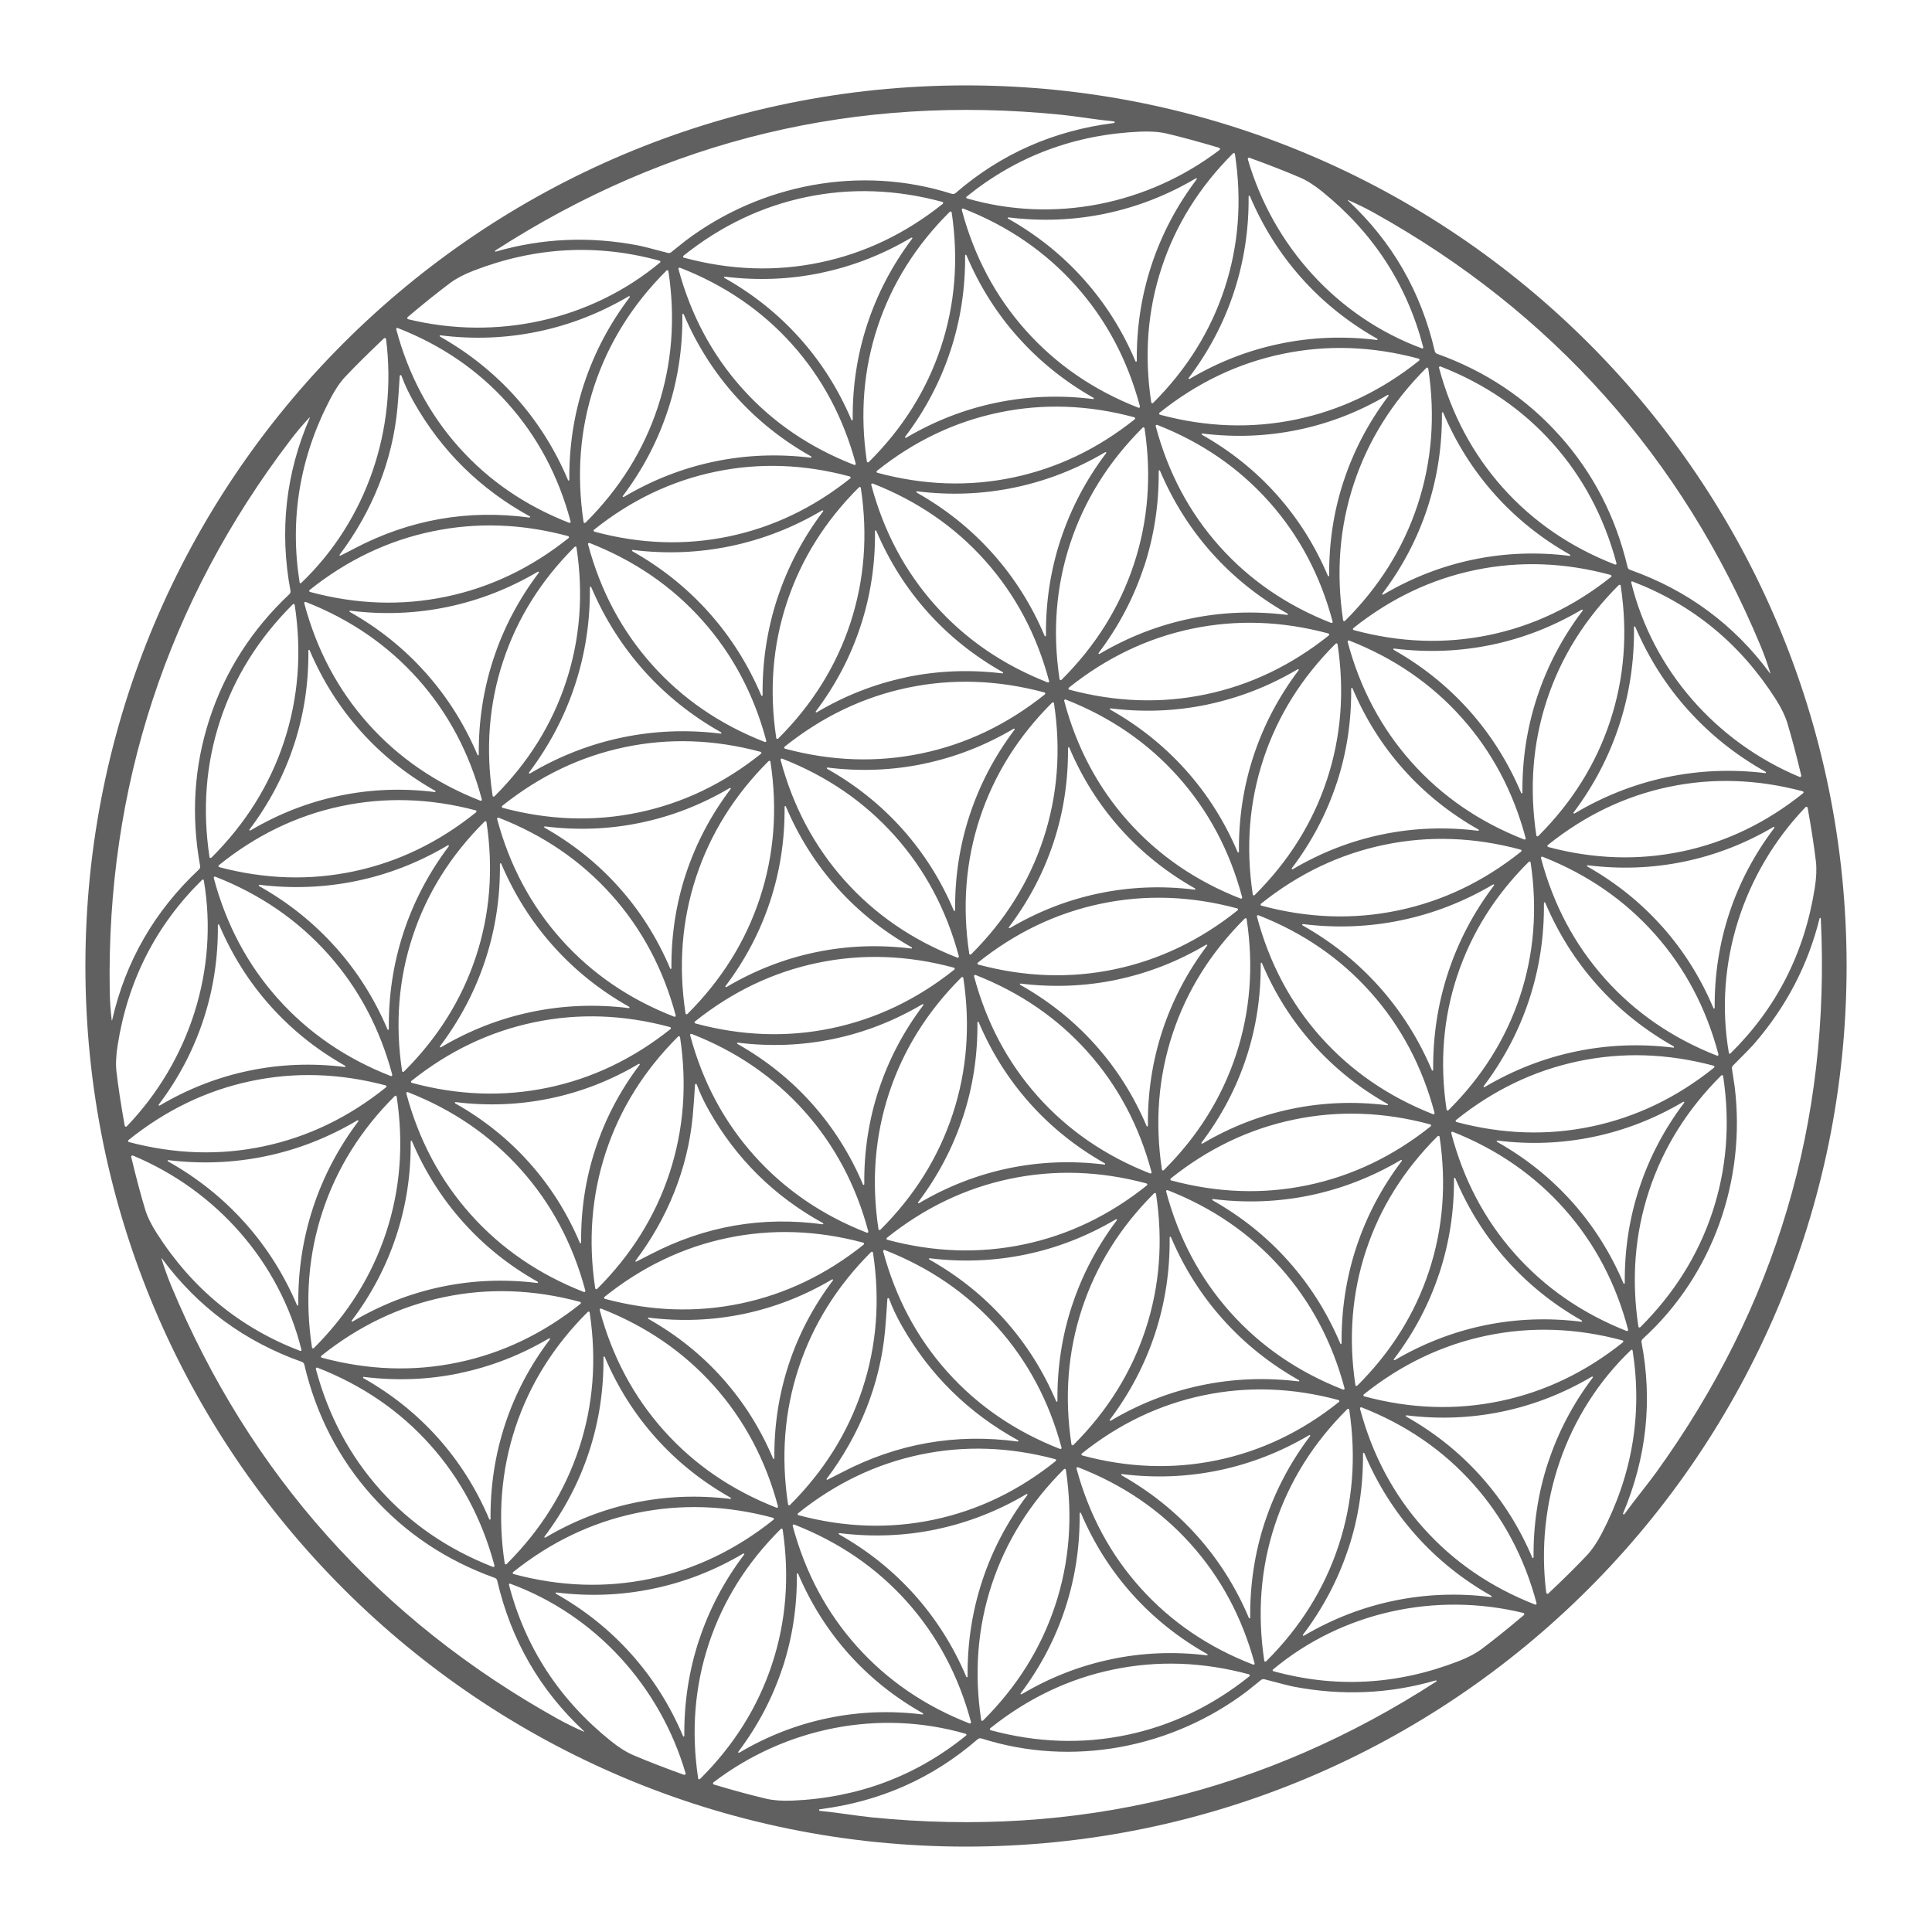 <svg xmlns="http://www.w3.org/2000/svg" id="Capa_1" data-name="Capa 1" viewBox="0 0 540 540"><defs><style>      .cls-1 {        fill: #606060;      }    </style></defs><path class="cls-1" d="M516.13,270c0,135.93-110.19,246.13-246.13,246.13h0c-135.93,0-246.13-110.19-246.13-246.13h0c0-135.93,110.19-246.13,246.13-246.13h0c135.93,0,246.13,110.19,246.13,246.13h0ZM138.59,70.32c12.94-3.74,26.18-4.32,39.73-1.73,1.16.22,3.93.92,8.31,2.1.34.09.7.02.97-.2,2.34-1.88,3.67-2.95,3.99-3.19,21.04-15.87,48.94-21.26,74.42-13.13.38.12.79.04,1.09-.22,12.64-10.93,27.4-17.46,44.28-19.57.12-.03.2-.15.17-.27-.02-.09-.09-.16-.18-.17-4.81-.47-10.62-1.45-14.66-1.86-57.34-5.79-110.1,6.86-158.28,37.95-.08.05-.1.16-.05.24.04.06.12.09.19.07ZM270.15,54.99c-.11.09-.13.26-.04.37.04.05.09.08.14.09,24.29,7.06,50.52,1.74,70.59-13.52.16-.12.19-.34.07-.5-.05-.06-.12-.11-.19-.13-5.52-1.65-10.39-2.97-14.62-3.97-2.03-.48-4.48-.66-7.35-.54-18.39.79-34.59,6.85-48.6,18.19ZM324.67,74.85c-3.93,11.95-4.89,24.47-2.9,37.57.02.15.08.24.18.27.15.05.27.02.37-.09,9.37-9.36,16.02-20.01,19.95-31.96,3.93-11.95,4.89-24.47,2.9-37.57-.02-.15-.08-.24-.18-.27-.15-.05-.27-.02-.38.09-9.37,9.36-16.02,20.01-19.94,31.96ZM397.8,97.06c-4.51-17.44-13.92-31.94-28.23-43.51-2.23-1.8-4.31-3.12-6.23-3.94-3.99-1.71-8.69-3.55-14.1-5.51-.18-.07-.39.02-.46.21-.03.07-.03.15,0,.23,7.05,24.19,24.96,44.07,48.67,52.84.13.06.29,0,.34-.14.02-.06.03-.12,0-.18ZM308.97,59.71c-8.84,1.84-17.85,2.19-27.04,1.06-.13-.02-.21,0-.23.06-.05.13-.02.23.1.3,8.07,4.56,15.11,10.2,21.12,16.93,6.01,6.73,10.83,14.36,14.44,22.89.05.12.11.18.17.16.14-.03.21-.11.21-.25-.09-9.26,1.28-18.18,4.1-26.75,2.83-8.57,7.03-16.55,12.61-23.95.08-.1.1-.18.06-.23-.1-.11-.2-.13-.32-.05-7.98,4.71-16.39,7.98-25.22,9.82ZM225.37,55.08c-12.42,2.58-23.86,8.04-34.31,16.37-.11.1-.16.22-.13.37.02.1.1.17.25.21,12.9,3.48,25.57,3.93,37.99,1.34,12.42-2.58,23.86-8.03,34.3-16.37.12-.1.17-.22.14-.37-.02-.1-.1-.17-.25-.21-12.9-3.48-25.57-3.93-37.99-1.34ZM363.79,77.73c-6-6.73-10.81-14.36-14.43-22.89-.05-.12-.1-.18-.16-.16-.15.03-.21.11-.21.25.08,9.26-1.29,18.17-4.11,26.74-2.82,8.57-7.02,16.54-12.6,23.93-.08.11-.11.19-.06.24.1.1.2.12.32.05,7.97-4.71,16.38-7.98,25.21-9.81,8.83-1.84,17.84-2.19,27.03-1.06.13.02.21,0,.23-.06.04-.13,0-.23-.11-.3-8.06-4.56-15.1-10.2-21.11-16.93ZM436,121.83c9.31,10.43,15.62,22.67,18.92,36.71.08.33.32.6.64.71,16.08,5.7,29.13,15.34,39.14,28.92.01.03.05.04.07.03.03-.01.04-.05.03-.07-.76-2.54-1.67-5.09-2.73-7.65-10.95-26.28-25.47-49.55-43.55-69.81-18.08-20.26-39.56-37.32-64.44-51.17-2.42-1.35-4.85-2.54-7.29-3.58-.03,0-.06,0-.07.04,0,.02,0,.04.01.06,12.36,11.48,20.46,25.54,24.3,42.16.08.33.32.6.64.71,13.58,4.87,25.02,12.52,34.33,22.95ZM286.73,92.37c8.47,9.49,18.95,16.69,31.43,21.58.15.05.25.05.33-.02.11-.1.15-.23.12-.38-3.45-12.95-9.42-24.18-17.9-33.67-8.47-9.49-18.95-16.68-31.43-21.57-.15-.05-.25-.05-.33.02-.11.1-.15.23-.12.37,3.45,12.95,9.42,24.18,17.9,33.67ZM245.32,91.25c-3.97,11.97-4.99,24.54-3.03,37.69.02.15.08.25.18.28.14.05.26.02.37-.09,9.44-9.37,16.15-20.05,20.13-32.03,3.97-11.98,4.99-24.54,3.03-37.69-.02-.15-.08-.25-.18-.28-.15-.05-.27-.02-.38.09-9.43,9.37-16.14,20.05-20.12,32.03ZM229.57,76.26c-8.8,1.84-17.78,2.2-26.94,1.08-.13-.02-.21,0-.23.06-.05.13-.01.23.11.3,8.04,4.53,15.06,10.15,21.05,16.85,6,6.7,10.8,14.3,14.41,22.8.05.12.11.18.16.16.15-.02.21-.11.21-.25-.1-9.23,1.26-18.11,4.07-26.65,2.81-8.55,6.99-16.51,12.54-23.89.08-.1.1-.18.05-.23-.1-.1-.2-.12-.32-.05-7.94,4.7-16.32,7.97-25.12,9.81ZM184.42,72.89c-17.45-4.82-34.79-3.9-52.04,2.76-2.69,1.04-4.88,2.19-6.55,3.44-3.49,2.61-7.45,5.79-11.87,9.52-.15.12-.17.35-.05.5.05.06.12.1.19.12,24.6,6.01,50.88.38,70.4-15.87.11-.1.13-.27.03-.38-.03-.04-.07-.06-.12-.08ZM284.52,94.23c-6-6.73-10.79-14.35-14.39-22.87-.05-.13-.11-.18-.16-.17-.15.03-.22.11-.22.25.08,9.25-1.3,18.15-4.13,26.71-2.83,8.55-7.03,16.52-12.61,23.9-.08.11-.1.18-.05.23.1.11.2.13.32.06,7.97-4.69,16.37-7.96,25.19-9.78,8.82-1.83,17.82-2.17,27.01-1.03.13.02.21,0,.23-.06.04-.13,0-.23-.11-.3-8.05-4.56-15.07-10.21-21.06-16.93ZM207.48,108.6c8.43,9.4,18.85,16.5,31.25,21.33.14.06.25.05.33-.02.11-.1.15-.22.11-.37-3.46-12.84-9.41-23.97-17.84-33.37-8.44-9.4-18.86-16.5-31.25-21.33-.14-.05-.25-.05-.33.02-.11.1-.15.23-.11.37,3.46,12.84,9.41,23.97,17.84,33.37ZM166.08,107.93c-3.98,12.07-4.97,24.72-2.97,37.96.02.15.08.24.17.27.15.05.28.02.39-.09,9.48-9.45,16.21-20.21,20.19-32.28,3.97-12.07,4.96-24.72,2.97-37.96-.02-.16-.08-.25-.18-.28-.15-.05-.27-.02-.38.09-9.48,9.46-16.21,20.22-20.19,32.29ZM163.28,107.2c2.84-8.62,7.08-16.65,12.7-24.09.08-.11.1-.18.05-.23-.1-.11-.2-.13-.32-.06-8.03,4.73-16.49,8.02-25.37,9.86-8.89,1.85-17.95,2.2-27.2,1.05-.14-.02-.22,0-.24.06-.04.13,0,.23.11.3,8.11,4.59,15.19,10.27,21.24,17.04,6.04,6.78,10.87,14.45,14.5,23.03.05.13.11.18.17.17.15-.03.21-.11.21-.25-.08-9.32,1.3-18.29,4.15-26.91ZM186.66,114.66c-2.81,8.57-6.99,16.55-12.55,23.94-.08.11-.1.19-.05.24.1.1.2.12.32.05,7.96-4.72,16.34-8,25.17-9.86,8.82-1.85,17.82-2.22,27.01-1.11.13.02.21,0,.24-.05.04-.14,0-.24-.11-.31-8.06-4.54-15.1-10.16-21.12-16.87-6.02-6.72-10.84-14.33-14.47-22.84-.05-.12-.11-.18-.16-.16-.15.03-.22.11-.22.25.11,9.25-1.24,18.16-4.05,26.73ZM141.97,112.79c-8.3-9.29-18.56-16.32-30.78-21.1-.14-.05-.27-.03-.38.06-.07.07-.09.17-.05.32,3.38,12.68,9.22,23.66,17.52,32.95,8.3,9.29,18.56,16.32,30.78,21.1.14.05.26.03.37-.06.08-.07.1-.17.05-.32-3.38-12.68-9.22-23.66-17.52-32.95ZM83.75,162.79c.03.15.17.25.31.22.05,0,.1-.04.14-.08,18.34-17.56,26.89-43.03,23.71-68.13-.02-.19-.19-.34-.39-.32-.08,0-.15.04-.21.1-4.2,3.97-7.8,7.54-10.8,10.71-1.43,1.52-2.82,3.57-4.16,6.13-8.55,16.37-11.43,33.49-8.61,51.37ZM362.28,117.24c12.44-2.6,23.89-8.07,34.34-16.42.12-.1.17-.19.15-.29-.03-.15-.12-.25-.27-.29-12.92-3.48-25.6-3.92-38.04-1.32-12.43,2.59-23.88,8.06-34.34,16.42-.12.1-.17.19-.15.29.03.15.12.25.26.29,12.92,3.47,25.6,3.91,38.04,1.32ZM433.96,123.89c-8.44-9.44-18.87-16.6-31.3-21.45-.15-.05-.28-.03-.39.07-.07.07-.09.17-.05.32,3.45,12.89,9.4,24.06,17.84,33.51,8.45,9.44,18.88,16.59,31.31,21.44.14.05.27.03.38-.06.08-.07.1-.18.05-.33-3.45-12.89-9.4-24.06-17.84-33.5ZM396.22,141.12c3.99-12.11,4.99-24.8,2.99-38.08-.02-.16-.08-.25-.18-.28-.15-.05-.27-.02-.38.09-9.51,9.48-16.27,20.28-20.26,32.39-3.99,12.11-4.99,24.8-2.99,38.08.02.15.08.25.18.28.15.05.27.02.38-.09,9.51-9.49,16.27-20.28,20.26-32.39ZM95.11,155.33c1.41-.7,2.78-1.4,4.11-2.11,15.37-8.02,31.62-10.87,48.75-8.56.1,0,.19-.07.2-.17,0-.07-.03-.13-.09-.17-13.85-7.59-24.66-18.24-32.43-31.96-1.43-2.53-2.58-4.98-3.44-7.34-.04-.13-.17-.21-.3-.17-.1.03-.18.12-.18.23-.22,3.62-.43,6.59-.64,8.88-1.36,14.9-7.1,29.04-16.18,41.11-.05.08-.01.19.07.23.04.02.09.03.14.01ZM375.58,134.4c2.8-8.48,6.95-16.37,12.47-23.69.08-.11.1-.18.06-.23-.1-.11-.2-.13-.32-.06-7.89,4.66-16.21,7.9-24.95,9.71-8.74,1.82-17.65,2.17-26.74,1.04-.13-.01-.2,0-.23.06-.04.14,0,.24.11.3,7.98,4.51,14.94,10.09,20.88,16.75,5.94,6.66,10.7,14.2,14.28,22.63.05.13.11.18.16.17.15-.03.21-.11.21-.25-.08-9.16,1.27-17.98,4.07-26.45ZM283.03,133.49c12.35-2.57,23.73-8,34.11-16.28.12-.1.17-.19.15-.29-.03-.15-.12-.25-.26-.29-12.83-3.46-25.43-3.91-37.78-1.33-12.35,2.57-23.72,7.99-34.11,16.28-.11.09-.16.19-.15.29.03.15.12.25.27.28,12.83,3.46,25.42,3.91,37.77,1.34ZM417.76,138.14c-5.98-6.69-10.77-14.28-14.37-22.77-.05-.12-.1-.18-.16-.16-.14.03-.21.11-.21.25.08,9.21-1.28,18.08-4.08,26.61-2.81,8.52-6.99,16.47-12.54,23.82-.08.11-.1.18-.06.23.1.11.2.13.32.06,7.94-4.68,16.3-7.94,25.09-9.77,8.78-1.83,17.75-2.18,26.9-1.05.13.02.21,0,.23-.05.04-.14,0-.24-.11-.31-8.02-4.53-15.02-10.15-21-16.84ZM58.6,200.84c4.36-13.29,11.79-24.89,22.3-34.79.24-.23.35-.57.29-.91-3.13-16.78-1.32-32.92,5.41-48.4.01-.03,0-.06-.03-.07-.02,0-.03,0-.05,0-1.82,1.93-3.57,4-5.25,6.2-17.27,22.66-30.14,46.91-38.61,72.74-8.47,25.82-12.47,52.98-11.99,81.47.05,2.77.24,5.47.56,8.1,0,.03.02.05.05.05s.05-.02.05-.05c3.74-16.46,11.85-30.53,24.31-42.2.25-.23.36-.57.3-.9-2.59-14.21-1.7-27.95,2.66-41.25ZM354.7,140.23c-8.42-9.44-18.82-16.59-31.22-21.46-.15-.06-.28-.04-.39.06-.07.07-.09.18-.05.33,3.42,12.87,9.34,24.03,17.76,33.47,8.42,9.44,18.82,16.59,31.22,21.46.15.05.28.03.39-.07.07-.07.09-.17.05-.32-3.42-12.87-9.34-24.03-17.76-33.47ZM299.14,151.84c-3.99,12.07-4.99,24.73-2.99,37.97.02.15.11.25.25.3.1.04.2,0,.31-.11,9.49-9.45,16.22-20.21,20.21-32.28,3.99-12.08,4.99-24.74,2.99-37.98-.02-.15-.1-.25-.25-.3-.1-.03-.2,0-.31.12-9.49,9.45-16.22,20.21-20.21,32.28ZM296.48,150.75c2.84-8.61,7.06-16.63,12.66-24.06.08-.1.11-.18.06-.23-.1-.11-.2-.13-.32-.05-8.02,4.73-16.46,8.01-25.33,9.86-8.88,1.85-17.93,2.2-27.17,1.06-.13-.02-.21,0-.23.06-.05.14-.01.24.11.31,8.1,4.57,15.17,10.24,21.21,17.01,6.04,6.76,10.87,14.42,14.5,22.99.05.13.11.18.17.17.14-.03.21-.11.21-.25-.09-9.31,1.28-18.26,4.12-26.87ZM203.72,149.93c12.28-2.56,23.58-7.96,33.9-16.19.12-.1.17-.19.15-.29-.03-.15-.12-.25-.27-.28-12.75-3.44-25.27-3.88-37.54-1.32-12.28,2.55-23.58,7.95-33.9,16.19-.12.09-.17.19-.15.29.03.15.12.24.26.28,12.75,3.44,25.27,3.88,37.54,1.32ZM319.72,158.47c-2.83,8.59-7.03,16.58-12.62,23.99-.08.11-.11.19-.06.24.1.1.2.12.32.05,7.99-4.71,16.41-7.99,25.27-9.83,8.85-1.85,17.88-2.2,27.09-1.06.13.02.21,0,.23-.06.05-.13.01-.23-.11-.3-8.08-4.57-15.13-10.22-21.14-16.96-6.02-6.75-10.84-14.39-14.46-22.93-.05-.13-.11-.18-.17-.17-.14.03-.21.11-.21.25.08,9.28-1.29,18.21-4.12,26.8ZM275.35,156.71c-8.46-9.48-18.92-16.66-31.38-21.55-.15-.05-.28-.03-.39.07-.08.07-.1.17-.05.32,3.45,12.94,9.4,24.14,17.86,33.62,8.46,9.48,18.93,16.66,31.39,21.55.14.05.27.03.38-.06.08-.07.1-.18.05-.33-3.44-12.94-9.4-24.14-17.86-33.62ZM219.93,168.4c-3.97,12.03-4.96,24.64-2.97,37.83.02.15.08.25.18.28.15.05.27.02.38-.09,9.45-9.42,16.16-20.15,20.13-32.18,3.96-12.03,4.95-24.64,2.96-37.83-.02-.15-.08-.24-.17-.27-.15-.05-.27-.02-.38.09-9.45,9.42-16.16,20.14-20.13,32.17ZM217.29,167.21c2.86-8.68,7.1-16.76,12.74-24.24.08-.11.1-.18.06-.23-.1-.11-.21-.13-.33-.06-8.06,4.77-16.57,8.08-25.5,9.95-8.94,1.87-18.05,2.23-27.35,1.09-.14-.01-.22,0-.24.06-.04.14,0,.24.11.31,8.16,4.6,15.29,10.31,21.37,17.12,6.08,6.81,10.95,14.52,14.62,23.14.05.13.1.18.16.17.15-.03.22-.11.22-.25-.1-9.37,1.28-18.38,4.13-27.05ZM124.64,166.78c12.4-2.58,23.82-8.04,34.25-16.36.12-.1.17-.2.15-.3-.03-.15-.12-.24-.27-.28-12.89-3.47-25.53-3.91-37.94-1.32-12.4,2.58-23.82,8.04-34.26,16.36-.11.1-.16.2-.15.3.03.15.12.25.27.28,12.89,3.47,25.53,3.91,37.94,1.32ZM253.3,189.29c8.76-1.83,17.7-2.19,26.82-1.08.13.01.21,0,.23-.06.04-.13,0-.23-.11-.3-8-4.51-14.99-10.1-20.96-16.77-5.97-6.67-10.74-14.23-14.34-22.68-.05-.12-.11-.18-.17-.16-.14.02-.21.11-.21.25.1,9.18-1.24,18.03-4.04,26.53-2.79,8.51-6.95,16.43-12.47,23.77-.08.11-.1.18-.06.23.1.11.2.13.32.06,7.91-4.68,16.24-7.94,25-9.77ZM196.25,173.33c-8.48-9.48-18.96-16.66-31.44-21.55-.15-.05-.28-.03-.39.07-.08.07-.1.18-.05.33,3.46,12.95,9.43,24.16,17.91,33.64,8.48,9.49,18.95,16.67,31.44,21.55.15.05.28.03.39-.06.07-.07.09-.18.05-.33-3.46-12.95-9.43-24.16-17.91-33.65ZM140.61,184.82c-3.93,11.94-4.91,24.46-2.93,37.55.02.15.08.24.17.27.15.05.27.02.38-.09,9.38-9.35,16.03-19.99,19.97-31.94,3.94-11.94,4.92-24.46,2.94-37.55-.02-.15-.08-.24-.17-.27-.15-.05-.27-.02-.38.09-9.38,9.35-16.04,19.99-19.97,31.94ZM416.17,177.5c12.35-2.55,23.72-7.96,34.11-16.23.12-.1.17-.19.15-.29-.03-.15-.12-.25-.27-.29-12.82-3.47-25.4-3.93-37.75-1.38-12.35,2.55-23.72,7.96-34.12,16.23-.12.1-.17.19-.15.29.03.15.12.25.26.29,12.83,3.47,25.41,3.93,37.76,1.38ZM118.98,188.04c6.02,6.75,10.84,14.39,14.47,22.93.05.13.1.18.16.17.14-.03.21-.11.21-.25-.08-9.28,1.29-18.21,4.12-26.8,2.83-8.59,7.05-16.59,12.64-23.99.08-.11.1-.18.05-.23-.1-.11-.2-.13-.32-.06-7.99,4.71-16.41,7.99-25.27,9.84-8.85,1.84-17.88,2.19-27.1,1.05-.13-.02-.21,0-.23.05-.05.14-.01.24.11.31,8.08,4.57,15.13,10.22,21.14,16.97ZM456.28,162.52c-.13-.06-.29,0-.34.14-.02.06-.03.12,0,.18,6.04,24.56,23.78,44.59,47.03,54.31.18.08.39,0,.46-.19.03-.07.04-.15.02-.22-1.33-5.6-2.63-10.48-3.88-14.64-.6-1.99-1.67-4.2-3.21-6.62-9.89-15.52-23.24-26.5-40.06-32.95ZM432.35,195.69c-3.95,12.02-4.93,24.61-2.94,37.79.02.15.08.24.18.27.15.05.27.02.38-.09,9.43-9.41,16.13-20.13,20.08-32.14,3.96-12.02,4.94-24.61,2.94-37.78-.02-.15-.08-.25-.18-.28-.15-.05-.27-.02-.38.09-9.43,9.41-16.13,20.13-20.08,32.14ZM179.98,187.43c-6.12-6.85-11.03-14.62-14.72-23.3-.05-.12-.11-.18-.17-.16-.15.03-.22.11-.22.25.1,9.44-1.29,18.52-4.16,27.25-2.87,8.73-7.14,16.86-12.81,24.4-.08.11-.11.19-.06.24.1.11.2.13.32.06,8.13-4.8,16.69-8.15,25.68-10.03,9-1.88,18.18-2.25,27.54-1.1.14.01.22,0,.24-.06.04-.14,0-.24-.11-.31-8.22-4.63-15.4-10.38-21.53-17.23ZM116.83,189.8c-8.45-9.47-18.89-16.65-31.34-21.54-.15-.05-.28-.03-.39.06-.08.07-.1.18-.05.33,3.44,12.92,9.38,24.12,17.83,33.6,8.45,9.47,18.89,16.65,31.35,21.54.14.06.27.04.38-.06.08-.07.1-.18.05-.33-3.44-12.92-9.38-24.12-17.83-33.6ZM61.54,201.37c-4,12.12-4.99,24.84-2.99,38.14.02.15.08.25.18.28.15.05.27.02.38-.09,9.53-9.5,16.29-20.31,20.29-32.44,3.99-12.13,4.99-24.84,2.98-38.14-.02-.16-.08-.25-.17-.28-.15-.05-.28-.02-.39.09-9.52,9.5-16.28,20.31-20.28,32.44ZM429.67,194.71c2.84-8.59,7.05-16.58,12.65-23.99.08-.11.11-.18.06-.23-.1-.11-.2-.13-.32-.06-8,4.71-16.43,7.99-25.28,9.82-8.85,1.83-17.88,2.17-27.1,1.03-.13-.01-.21,0-.23.06-.05.14-.01.24.11.31,8.08,4.57,15.12,10.24,21.14,16.99,6.01,6.75,10.83,14.4,14.45,22.95.05.12.1.18.16.16.14-.02.21-.11.21-.25-.08-9.28,1.3-18.21,4.15-26.8ZM336.99,194.08c12.45-2.6,23.91-8.09,34.39-16.45.12-.1.17-.2.15-.3-.03-.15-.12-.25-.27-.28-12.94-3.48-25.64-3.92-38.1-1.32-12.45,2.61-23.91,8.09-34.39,16.46-.12.1-.17.19-.15.29.03.15.12.25.26.29,12.95,3.47,25.65,3.91,38.11,1.31ZM471.88,198.52c-6.15-6.84-11.09-14.6-14.8-23.28-.05-.13-.11-.18-.17-.17-.14.03-.21.11-.21.25.12,9.44-1.24,18.53-4.09,27.28-2.85,8.75-7.1,16.9-12.76,24.46-.08.11-.11.18-.06.23.1.11.21.14.33.06,8.11-4.83,16.67-8.19,25.66-10.1,9-1.91,18.19-2.3,27.57-1.17.13.02.21,0,.23-.06.05-.14.01-.24-.11-.31-8.24-4.62-15.43-10.35-21.58-17.19ZM394.56,213.07c8.47,9.49,18.94,16.67,31.41,21.56.15.05.26.05.34-.02.11-.1.15-.23.11-.38-3.45-12.94-9.41-24.15-17.88-33.64-8.47-9.48-18.94-16.66-31.41-21.55-.15-.06-.26-.05-.34.02-.11.1-.15.22-.11.37,3.45,12.94,9.41,24.15,17.88,33.64ZM353.14,212.12c-3.98,12.03-4.98,24.65-2.99,37.86.02.15.08.24.17.27.15.05.27.02.38-.09,9.47-9.42,16.19-20.15,20.17-32.18,3.98-12.04,4.98-24.66,2.99-37.86-.02-.16-.08-.25-.18-.28-.15-.05-.27-.02-.38.09-9.46,9.42-16.18,20.15-20.16,32.19ZM82.16,208.23c-2.78,8.45-6.91,16.31-12.41,23.6-.08.1-.1.18-.06.22.1.11.2.13.32.06,7.86-4.65,16.14-7.88,24.84-9.69,8.71-1.82,17.59-2.17,26.64-1.05.13.01.21,0,.23-.06.05-.13.01-.23-.11-.3-7.95-4.48-14.89-10.04-20.81-16.67s-10.67-14.15-14.24-22.55c-.05-.12-.1-.18-.16-.16-.14.03-.21.11-.21.25.09,9.13-1.25,17.92-4.03,26.36ZM337.5,196.92c-8.83,1.85-17.83,2.21-27.02,1.08-.13-.02-.21,0-.24.06-.04.13,0,.23.11.3,8.06,4.55,15.1,10.19,21.11,16.91,6.01,6.72,10.83,14.34,14.45,22.86.05.12.11.18.16.16.15-.03.22-.11.22-.25-.1-9.26,1.26-18.17,4.07-26.73,2.82-8.57,7.01-16.55,12.58-23.94.08-.11.11-.19.06-.24-.1-.1-.2-.12-.32-.05-7.97,4.71-16.37,7.98-25.19,9.83ZM257.58,210.58c12.47-2.6,23.95-8.09,34.43-16.47.12-.1.17-.2.15-.3-.04-.15-.13-.25-.27-.28-12.97-3.48-25.68-3.92-38.15-1.32-12.47,2.61-23.94,8.1-34.42,16.48-.12.1-.17.19-.15.29.03.15.12.25.27.29,12.96,3.48,25.67,3.91,38.14,1.31ZM373.58,218.95c-2.8,8.48-6.96,16.38-12.49,23.7-.08.11-.1.18-.05.23.09.11.19.13.31.06,7.9-4.66,16.22-7.9,24.97-9.71,8.75-1.82,17.67-2.16,26.77-1.03.13.02.2,0,.22-.05.05-.14.02-.24-.1-.31-7.98-4.51-14.94-10.1-20.89-16.76-5.95-6.67-10.71-14.22-14.28-22.67-.05-.12-.11-.18-.17-.16-.14.03-.21.11-.21.25.08,9.17-1.27,17.99-4.07,26.47ZM315.32,229.58c8.47,9.49,18.94,16.68,31.41,21.57.15.05.25.05.33-.02.11-.1.15-.23.12-.37-3.45-12.95-9.41-24.16-17.88-33.65-8.46-9.49-18.93-16.68-31.4-21.57-.15-.05-.26-.05-.34.02-.11.1-.15.23-.11.37,3.45,12.95,9.4,24.16,17.87,33.65ZM273.88,228.64c-3.97,12.05-4.97,24.68-2.98,37.89.02.15.08.24.18.27.15.05.27.02.38-.09,9.46-9.43,16.18-20.17,20.16-32.22,3.97-12.05,4.97-24.67,2.98-37.88-.02-.16-.08-.25-.18-.28-.15-.05-.27-.02-.38.09-9.46,9.43-16.18,20.17-20.16,32.22ZM258.23,213.48c-8.78,1.83-17.75,2.19-26.89,1.06-.13-.01-.21,0-.23.06-.04.14,0,.24.11.31,8.02,4.53,15.02,10.13,21,16.82,5.98,6.69,10.78,14.28,14.37,22.76.05.12.1.18.16.16.14-.03.21-.11.21-.25-.09-9.21,1.26-18.07,4.07-26.6,2.81-8.52,6.98-16.47,12.52-23.82.08-.11.1-.18.06-.23-.1-.11-.2-.13-.32-.05-7.93,4.68-16.29,7.94-25.07,9.77ZM178.44,227.09c12.4-2.59,23.81-8.05,34.23-16.39.11-.1.16-.19.15-.29-.03-.15-.12-.25-.27-.28-12.89-3.46-25.53-3.89-37.92-1.3-12.4,2.6-23.81,8.06-34.23,16.39-.12.1-.17.19-.15.29.03.15.12.25.26.29,12.89,3.45,25.54,3.88,37.93,1.29ZM294.46,235.47c-2.79,8.46-6.94,16.34-12.44,23.64-.08.11-.1.18-.05.23.09.11.19.13.31.06,7.88-4.65,16.17-7.89,24.89-9.7,8.72-1.82,17.61-2.17,26.69-1.05.13.02.21,0,.23-.05.05-.14.01-.24-.11-.3-7.96-4.5-14.91-10.06-20.84-16.71-5.94-6.65-10.69-14.18-14.26-22.6-.05-.12-.11-.18-.16-.16-.15.03-.21.11-.21.25.08,9.14-1.26,17.94-4.05,26.4ZM250.08,233.61c-8.48-9.49-18.96-16.67-31.44-21.56-.15-.05-.26-.05-.34.02-.11.1-.15.23-.11.38,3.46,12.95,9.43,24.16,17.91,33.65,8.48,9.49,18.95,16.67,31.44,21.55.15.06.25.05.33-.02.11-.1.15-.23.12-.37-3.46-12.95-9.43-24.16-17.91-33.65ZM194.56,245.15c-3.98,12.1-4.97,24.79-2.96,38.06.02.15.08.25.18.28.15.04.27,0,.38-.1,9.5-9.48,16.25-20.27,20.23-32.38,3.99-12.1,4.97-24.79,2.96-38.06-.02-.15-.08-.25-.18-.28-.15-.05-.27-.02-.38.09-9.5,9.49-16.24,20.28-20.23,32.39ZM470.19,237.97c12.23-2.58,23.49-8,33.76-16.24.11-.1.16-.19.15-.29-.03-.15-.12-.25-.27-.28-12.72-3.39-25.2-3.79-37.43-1.22-12.23,2.58-23.49,8-33.76,16.24-.11.1-.16.19-.15.29.03.15.12.24.27.28,12.72,3.39,25.2,3.79,37.43,1.21ZM191.73,244.2c2.8-8.46,6.95-16.34,12.45-23.64.08-.1.1-.18.06-.22-.1-.11-.2-.13-.32-.06-7.88,4.65-16.17,7.87-24.89,9.68-8.72,1.82-17.61,2.16-26.69,1.03-.13-.01-.21,0-.23.06-.04.13,0,.23.11.3,7.96,4.5,14.9,10.07,20.83,16.72,5.94,6.65,10.68,14.18,14.25,22.6.05.13.1.18.16.17.14-.03.21-.11.21-.25-.08-9.14,1.27-17.94,4.06-26.4ZM95.18,225.36c-12.32,2.63-23.65,8.12-33.99,16.45-.12.1-.16.22-.13.36.02.1.1.17.25.21,12.84,3.39,25.42,3.76,37.74,1.13,12.32-2.63,23.65-8.12,33.99-16.45.12-.1.17-.22.14-.36-.02-.1-.11-.17-.25-.21-12.84-3.39-25.42-3.76-37.74-1.13ZM233.92,248.04c-5.94-6.64-10.69-14.18-14.26-22.6-.05-.12-.11-.18-.16-.16-.15.03-.21.11-.21.25.09,9.14-1.26,17.94-4.05,26.41-2.78,8.46-6.93,16.34-12.43,23.64-.08.11-.1.18-.06.23.1.11.2.13.32.06,7.87-4.65,16.17-7.89,24.89-9.71,8.72-1.82,17.61-2.17,26.69-1.05.13.02.21,0,.23-.05.05-.14.01-.24-.11-.31-7.96-4.49-14.91-10.06-20.85-16.7ZM483.67,294.43c12.86-12.65,20.71-28.08,23.57-46.28.45-2.84.55-5.3.31-7.38-.51-4.31-1.28-9.31-2.31-14.99-.04-.19-.22-.32-.41-.28-.07.01-.13.05-.18.1-17.45,18.24-25.71,43.72-21.43,68.69.02.14.15.25.29.23.06,0,.12-.04.16-.08ZM156.92,262.62c8.49,9.49,18.99,16.67,31.49,21.54.15.06.25.05.33-.02.11-.1.15-.23.11-.37-3.47-12.96-9.46-24.18-17.95-33.67-8.5-9.49-19-16.67-31.49-21.54-.15-.05-.26-.05-.34.02-.11.1-.15.23-.11.38,3.47,12.95,9.46,24.17,17.96,33.66ZM132.99,267.48c3.96-11.97,4.96-24.53,2.99-37.66-.02-.15-.08-.24-.18-.27-.15-.05-.27-.02-.37.09-9.42,9.37-16.11,20.03-20.07,32.01-3.96,11.97-4.96,24.53-2.99,37.66.02.15.08.24.17.27.15.05.27.02.38-.09,9.41-9.37,16.1-20.04,20.07-32.01ZM464.62,259.02c5.94,6.68,10.7,14.25,14.27,22.71.05.13.1.18.16.17.14-.03.21-.11.21-.25-.07-9.18,1.3-18.01,4.11-26.5,2.81-8.49,6.99-16.39,12.53-23.71.08-.1.1-.18.05-.23-.09-.1-.19-.12-.31-.05-7.91,4.65-16.25,7.88-25.01,9.68-8.75,1.81-17.68,2.14-26.79,1.01-.13-.02-.21,0-.23.06-.05.13-.02.23.1.3,7.99,4.53,14.95,10.13,20.9,16.81ZM386.89,236.13c-12.46,2.59-23.92,8.06-34.4,16.43-.12.1-.17.22-.14.37.02.1.1.17.25.21,12.95,3.49,25.65,3.94,38.11,1.34,12.46-2.59,23.93-8.06,34.41-16.43.12-.1.17-.22.14-.37-.02-.1-.11-.17-.26-.21-12.94-3.49-25.64-3.94-38.11-1.34ZM93.74,264.68c6.06,6.76,10.91,14.43,14.56,23.01.05.12.11.18.17.16.14-.03.21-.11.21-.25-.1-9.32,1.26-18.29,4.09-26.92,2.83-8.63,7.04-16.66,12.64-24.11.08-.11.1-.18.05-.23-.1-.11-.2-.13-.32-.06-8.02,4.75-16.47,8.06-25.36,9.92-8.88,1.86-17.95,2.23-27.2,1.11-.13-.02-.21,0-.23.06-.05.14-.01.24.11.31,8.12,4.57,15.21,10.23,21.26,17ZM448.53,273.48c8.44,9.48,18.88,16.67,31.33,21.57.14.05.25.05.33-.02.11-.1.15-.23.11-.38-3.42-12.92-9.36-24.12-17.8-33.61-8.45-9.48-18.89-16.67-31.33-21.57-.15-.05-.26-.05-.34.02-.11.1-.15.23-.11.37,3.42,12.93,9.36,24.13,17.81,33.61ZM407.31,272.69c-3.94,11.89-4.94,24.36-2.99,37.41.02.15.08.24.17.27.15.05.27.02.38-.09,9.36-9.3,16.01-19.89,19.96-31.78,3.94-11.89,4.93-24.36,2.99-37.41-.02-.15-.08-.24-.17-.27-.15-.05-.27-.02-.38.09-9.36,9.3-16.01,19.89-19.95,31.78ZM154.61,264.4c-6.03-6.75-10.87-14.41-14.5-22.97-.05-.12-.11-.18-.17-.16-.14.03-.21.11-.21.25.1,9.3-1.27,18.25-4.1,26.85-2.83,8.6-7.05,16.62-12.64,24.05-.08.11-.1.18-.05.23.1.11.2.13.32.06,8-4.73,16.44-8.02,25.3-9.87,8.87-1.85,17.92-2.21,27.14-1.08.14.02.22,0,.24-.06.04-.14,0-.24-.11-.31-8.1-4.56-15.17-10.22-21.21-16.98ZM91.69,266.65c-8.49-9.5-18.98-16.7-31.48-21.6-.15-.05-.26-.05-.34.02-.11.1-.15.23-.11.38,3.46,12.97,9.44,24.21,17.93,33.7,8.49,9.5,18.99,16.7,31.49,21.59.15.06.25.05.33-.02.11-.1.15-.22.12-.37-3.47-12.97-9.45-24.21-17.94-33.7ZM56.51,245.9c-12.89,12.66-20.77,28.1-23.64,46.32-.45,2.84-.55,5.3-.31,7.38.51,4.32,1.27,9.32,2.29,15.01.03.19.22.32.41.29.08-.01.15-.05.2-.11,17.48-18.24,25.76-43.74,21.5-68.74-.02-.14-.16-.24-.31-.21-.05,0-.1.03-.13.07ZM385.53,275.84c6.1,6.84,10.99,14.58,14.67,23.24.05.13.1.18.16.17.15-.03.22-.11.22-.25-.09-9.4,1.3-18.46,4.17-27.16,2.86-8.7,7.12-16.8,12.79-24.31.08-.11.11-.19.06-.24-.1-.11-.2-.13-.32-.05-8.1,4.78-16.64,8.1-25.61,9.97-8.97,1.87-18.12,2.23-27.45,1.08-.14-.02-.22,0-.24.06-.04.14,0,.24.11.31,8.19,4.62,15.34,10.35,21.44,17.18ZM307.7,252.59c-12.44,2.6-23.89,8.08-34.35,16.44-.12.1-.17.22-.14.37.02.1.11.17.25.21,12.94,3.47,25.63,3.91,38.07,1.31,12.44-2.61,23.89-8.09,34.35-16.45.12-.1.17-.22.14-.37-.02-.1-.1-.17-.25-.21-12.94-3.47-25.63-3.91-38.07-1.3ZM446.48,275.4c-6.06-6.78-10.92-14.47-14.57-23.06-.05-.12-.11-.18-.17-.16-.14.03-.21.11-.21.25.1,9.34-1.28,18.32-4.12,26.96-2.84,8.63-7.06,16.68-12.68,24.14-.08.11-.11.18-.06.23.1.11.2.13.32.06,8.04-4.75,16.51-8.06,25.41-9.92,8.9-1.86,17.98-2.22,27.24-1.09.14.02.22,0,.24-.05.04-.14,0-.24-.11-.31-8.13-4.59-15.23-10.27-21.29-17.04ZM369.16,289.84c8.45,9.48,18.9,16.67,31.35,21.57.14.05.25.05.33-.02.11-.1.15-.23.11-.38-3.43-12.93-9.37-24.13-17.82-33.61-8.45-9.49-18.89-16.68-31.35-21.57-.15-.05-.26-.05-.34.02-.11.1-.15.23-.11.37,3.44,12.94,9.38,24.14,17.82,33.62ZM508.57,256.71c-3.21,12.98-9.29,24.64-18.24,34.99-.76.88-2.74,2.92-5.93,6.1-.25.24-.36.59-.31.93.45,2.94.71,4.61.76,5.02,3.19,25.95-6.04,52.6-25.68,70.45-.29.26-.43.66-.35,1.04,3.11,16.29,1.39,32.21-5.17,47.76-.04.12.02.24.14.27.08.03.18,0,.24-.06,2.8-3.89,6.52-8.39,8.88-11.66,33.45-46.38,48.79-97.99,46.01-154.82,0-.1-.06-.18-.16-.19s-.18.06-.19.16h0ZM327.74,288.96c-3.98,12.05-4.98,24.68-2.99,37.89.02.15.08.25.18.28.15.05.27.02.38-.09,9.46-9.43,16.18-20.17,20.16-32.22,3.97-12.05,4.97-24.68,2.98-37.89-.02-.15-.08-.24-.17-.27-.15-.05-.27-.02-.38.09-9.47,9.43-16.19,20.17-20.16,32.21ZM69.57,299.27c8.73-1.82,17.64-2.17,26.73-1.05.13.02.21,0,.23-.06.04-.13,0-.23-.11-.3-7.97-4.5-14.93-10.08-20.87-16.73-5.94-6.65-10.7-14.19-14.28-22.62-.05-.13-.11-.18-.17-.17-.14.03-.21.11-.21.25.09,9.16-1.26,17.97-4.05,26.44-2.78,8.47-6.93,16.36-12.44,23.67-.08.11-.1.18-.06.23.1.11.2.13.32.06,7.88-4.66,16.19-7.9,24.92-9.72ZM312.12,273.84c-8.76,1.83-17.7,2.19-26.81,1.08-.13-.02-.21,0-.23.05-.04.14,0,.24.11.31,8,4.51,14.98,10.09,20.95,16.75,5.97,6.67,10.74,14.23,14.33,22.68.05.12.11.18.17.16.14-.03.21-.11.21-.25-.1-9.18,1.25-18.02,4.04-26.52,2.79-8.49,6.95-16.41,12.47-23.75.08-.11.1-.18.06-.23-.1-.11-.2-.13-.32-.05-7.9,4.67-16.23,7.92-24.98,9.76ZM232.38,287.41c12.43-2.58,23.87-8.04,34.32-16.37.12-.1.17-.2.15-.3-.03-.15-.12-.25-.26-.28-12.91-3.48-25.58-3.94-38.01-1.35-12.43,2.58-23.87,8.04-34.32,16.38-.12.09-.17.19-.15.29.04.15.13.25.27.28,12.91,3.48,25.58,3.94,38.01,1.35ZM366.98,291.83c-5.93-6.64-10.68-14.17-14.24-22.59-.05-.13-.1-.18-.16-.17-.14.03-.21.11-.21.25.08,9.14-1.27,17.94-4.06,26.39-2.79,8.46-6.94,16.33-12.45,23.62-.08.11-.1.18-.05.23.09.11.19.13.31.06,7.88-4.65,16.17-7.87,24.89-9.68,8.71-1.81,17.61-2.15,26.68-1.03.13.02.2,0,.22-.05.05-.14.02-.24-.1-.31-7.96-4.5-14.9-10.06-20.83-16.71ZM304.02,294.03c-8.45-9.46-18.89-16.63-31.33-21.51-.14-.05-.27-.03-.38.07-.08.07-.1.18-.05.33,3.44,12.9,9.39,24.09,17.83,33.55,8.45,9.46,18.89,16.62,31.33,21.5.14.06.27.04.38-.06.08-.07.1-.18.05-.33-3.44-12.91-9.39-24.09-17.83-33.55ZM248.5,305.51c-3.98,12.08-4.97,24.75-2.97,38,.02.15.08.25.18.28.15.05.27.02.38-.09,9.49-9.46,16.22-20.23,20.2-32.32,3.98-12.08,4.97-24.75,2.97-38-.02-.15-.08-.24-.18-.27-.15-.05-.27-.02-.38.09-9.49,9.46-16.22,20.23-20.2,32.31ZM245.62,304.6c2.78-8.45,6.92-16.32,12.42-23.61.08-.11.1-.18.06-.23-.1-.11-.2-.13-.32-.05-7.87,4.64-16.15,7.87-24.86,9.68-8.71,1.82-17.6,2.16-26.66,1.04-.13-.01-.21,0-.23.06-.04.13,0,.23.11.3,7.95,4.49,14.89,10.05,20.82,16.69,5.92,6.64,10.67,14.16,14.24,22.56.05.13.1.18.16.17.14-.03.21-.11.21-.25-.09-9.14,1.26-17.93,4.04-26.37ZM149.31,285.73c-12.41,2.58-23.84,8.04-34.29,16.37-.12.1-.17.19-.15.29.03.15.12.25.27.28,12.89,3.48,25.55,3.93,37.96,1.34,12.41-2.58,23.83-8.04,34.28-16.36.12-.1.17-.2.15-.3-.03-.15-.12-.25-.26-.28-12.9-3.48-25.55-3.93-37.96-1.34ZM269.12,312.28c-2.8,8.49-6.95,16.39-12.47,23.71-.08.11-.1.18-.06.23.1.11.2.13.32.05,7.9-4.66,16.22-7.9,24.97-9.73,8.74-1.82,17.66-2.17,26.76-1.05.13.02.21,0,.23-.06.05-.13.01-.23-.11-.3-7.99-4.51-14.95-10.09-20.9-16.75-5.95-6.66-10.72-14.21-14.3-22.65-.05-.12-.11-.18-.16-.16-.14.02-.21.1-.21.24.09,9.17-1.26,18-4.06,26.48ZM224.77,310.52c-8.48-9.47-18.95-16.65-31.43-21.53-.15-.05-.27-.03-.38.07-.08.07-.1.18-.05.33,3.46,12.94,9.43,24.14,17.91,33.61s18.95,16.65,31.43,21.53c.14.05.27.03.38-.07.08-.07.1-.17.05-.32-3.46-12.94-9.43-24.15-17.91-33.62ZM187.12,327.91c3.97-12.08,4.96-24.74,2.96-37.99-.02-.15-.11-.25-.25-.3-.1-.04-.2,0-.31.11-9.49,9.47-16.22,20.24-20.2,32.33-3.97,12.08-4.96,24.74-2.96,37.99.02.15.11.25.25.3.1.04.2,0,.31-.11,9.49-9.47,16.22-20.24,20.2-32.33ZM444.93,314.84c12.37-2.61,23.74-8.07,34.12-16.4.11-.1.16-.19.15-.29-.03-.15-.12-.25-.27-.29-12.86-3.43-25.47-3.84-37.83-1.23-12.36,2.61-23.73,8.07-34.11,16.4-.12.1-.17.19-.15.29.03.15.12.25.26.29,12.86,3.42,25.47,3.84,37.83,1.23ZM147.93,324.96c5.88,6.58,10.59,14.04,14.13,22.38.05.12.11.18.16.16.14-.03.21-.11.21-.24-.09-9.06,1.24-17.79,4-26.17,2.75-8.39,6.85-16.2,12.31-23.43.08-.1.11-.18.06-.22-.09-.11-.19-.13-.31-.06-7.8,4.61-16.03,7.82-24.67,9.62-8.64,1.8-17.45,2.15-26.44,1.05-.13-.02-.21,0-.23.06-.04.13,0,.23.11.3,7.89,4.45,14.78,9.96,20.66,16.54ZM73.83,320.37c12.34-2.63,23.69-8.11,34.04-16.44.11-.1.16-.19.15-.29-.03-.15-.12-.25-.27-.28-12.85-3.4-25.44-3.79-37.78-1.16-12.34,2.63-23.69,8.11-34.04,16.44-.12.1-.17.19-.15.29.03.15.12.25.26.28,12.85,3.4,25.45,3.79,37.79,1.16ZM460.91,332.85c-3.97,12.05-4.97,24.68-2.98,37.9.02.15.08.25.18.28.15.04.27.01.38-.09,9.46-9.44,16.18-20.18,20.16-32.23,3.97-12.05,4.97-24.68,2.98-37.9-.02-.15-.08-.25-.18-.28-.15-.05-.27-.02-.38.09-9.47,9.44-16.19,20.18-20.16,32.23ZM177.83,352.63c1.39-.7,2.74-1.39,4.06-2.07,15.14-7.87,31.15-10.66,48.02-8.37.09.03.19-.03.21-.12.02-.08-.02-.17-.1-.21-13.63-7.5-24.26-18-31.9-31.53-1.41-2.49-2.53-4.9-3.38-7.22-.05-.13-.19-.19-.32-.14-.08.03-.14.11-.16.2-.22,3.58-.44,6.49-.64,8.75-1.37,14.67-7.03,28.59-15.99,40.46-.06.07-.06.17,0,.23.05.05.13.06.19.02ZM131.58,339.46c8.51,9.52,19.04,16.73,31.57,21.64.15.06.25.05.33-.02.11-.1.15-.23.12-.37-3.48-13.01-9.47-24.27-17.99-33.8-8.52-9.52-19.05-16.73-31.58-21.64-.14-.06-.25-.05-.33.02-.11.1-.15.23-.12.38,3.48,13,9.48,24.26,18,33.79ZM90.15,338.64c-3.97,12.06-4.96,24.71-2.96,37.94.02.15.08.25.17.28.15.05.28.02.39-.09,9.47-9.46,16.2-20.22,20.17-32.28,3.97-12.07,4.95-24.72,2.96-37.95-.02-.15-.08-.24-.18-.27-.15-.05-.27-.02-.38.09-9.47,9.45-16.2,20.21-20.17,32.28ZM439.42,335.95c5.97,6.68,10.74,14.25,14.34,22.71.05.13.1.18.16.17.14-.03.21-.11.21-.25-.09-9.19,1.26-18.04,4.07-26.54,2.8-8.51,6.96-16.43,12.49-23.77.08-.11.11-.18.06-.23-.1-.11-.2-.13-.32-.05-7.91,4.67-16.25,7.92-25.01,9.75-8.77,1.83-17.71,2.19-26.84,1.06-.13-.01-.21,0-.23.06-.04.14,0,.24.11.31,8,4.51,14.99,10.11,20.95,16.78ZM365.46,331.27c12.45-2.6,23.91-8.07,34.39-16.43.12-.1.16-.22.13-.37-.02-.1-.1-.17-.25-.21-12.94-3.48-25.63-3.93-38.08-1.33-12.45,2.59-23.91,8.06-34.39,16.43-.11.1-.16.22-.13.37.02.1.1.17.25.21,12.94,3.48,25.63,3.92,38.08,1.33ZM68.37,341.68c6.08,6.78,10.96,14.47,14.63,23.08.05.13.11.18.17.17.14-.03.21-.11.21-.25-.11-9.35,1.25-18.36,4.08-27.02,2.83-8.66,7.05-16.73,12.66-24.21.08-.11.11-.18.06-.23-.1-.11-.2-.13-.32-.06-8.05,4.77-16.53,8.1-25.44,9.97-8.92,1.88-18.02,2.26-27.31,1.14-.13-.02-.21,0-.23.05-.05.14-.01.24.11.31,8.16,4.58,15.28,10.26,21.36,17.04ZM437.33,337.99c-8.42-9.5-18.83-16.71-31.25-21.64-.14-.05-.25-.05-.33.02-.11.1-.15.23-.11.38,3.39,12.92,9.29,24.13,17.71,33.62,8.41,9.49,18.82,16.7,31.25,21.63.15.06.25.06.33,0,.11-.1.15-.23.12-.38-3.39-12.92-9.3-24.13-17.71-33.62ZM381.81,349.51c-3.95,11.94-4.94,24.47-2.98,37.57.02.15.08.25.18.28.15.04.27.01.38-.09,9.39-9.35,16.06-20,20.01-31.94,3.94-11.94,4.93-24.47,2.97-37.57-.02-.15-.08-.24-.18-.27-.15-.05-.27-.02-.38.09-9.39,9.35-16.06,19.99-20,31.94ZM110.75,345.45c-2.78,8.45-6.91,16.33-12.41,23.62-.08.1-.11.18-.06.23.1.1.2.12.32.05,7.86-4.65,16.14-7.88,24.86-9.7,8.71-1.82,17.6-2.17,26.66-1.06.13.02.21,0,.23-.05.05-.14.01-.24-.11-.31-7.96-4.48-14.9-10.04-20.83-16.68-5.93-6.63-10.68-14.15-14.26-22.56-.05-.12-.1-.18-.16-.16-.14.03-.21.11-.21.25.1,9.14-1.25,17.93-4.03,26.38ZM83.9,377.58c.13.05.29-.01.34-.15.02-.05.02-.11.01-.16-6.07-24.56-23.82-44.58-47.09-54.28-.18-.08-.39,0-.46.19-.03.07-.04.15-.02.22,1.34,5.6,2.63,10.48,3.89,14.64.61,2,1.68,4.2,3.23,6.62,9.9,15.51,23.26,26.48,40.09,32.92ZM366.21,334.1c-8.86,1.84-17.91,2.19-27.13,1.04-.13-.01-.21,0-.23.06-.05.14-.01.24.11.31,8.09,4.57,15.15,10.24,21.17,17,6.03,6.76,10.85,14.41,14.47,22.97.05.13.11.18.17.17.14-.03.21-.11.21-.25-.08-9.3,1.29-18.25,4.13-26.84,2.84-8.6,7.06-16.6,12.66-24.02.08-.11.11-.18.06-.23-.1-.11-.2-.13-.32-.06-8.01,4.72-16.45,8-25.31,9.85ZM286.15,347.82c12.45-2.61,23.91-8.1,34.38-16.48.12-.1.17-.19.15-.29-.04-.15-.13-.25-.27-.29-12.95-3.47-25.65-3.89-38.11-1.28-12.45,2.61-23.91,8.1-34.38,16.47-.12.1-.17.2-.15.3.03.15.12.25.26.28,12.95,3.47,25.66,3.9,38.11,1.29ZM402.23,356.04c-2.83,8.53-7.03,16.47-12.61,23.82-.08.1-.1.18-.06.23.1.11.2.13.32.05,7.96-4.66,16.33-7.9,25.13-9.72,8.8-1.81,17.78-2.14,26.93-1,.13.02.21,0,.24-.05.04-.14,0-.24-.11-.31-8.02-4.55-15.02-10.18-20.99-16.9-5.97-6.72-10.74-14.32-14.32-22.82-.05-.12-.11-.18-.16-.16-.15.02-.21.11-.21.25.07,9.22-1.32,18.09-4.15,26.62ZM343.87,366.78c8.49,9.5,18.98,16.7,31.48,21.6.15.05.28.03.39-.07.08-.07.1-.18.05-.33-3.46-12.97-9.44-24.2-17.92-33.7-8.49-9.5-18.98-16.71-31.48-21.61-.15-.05-.28-.03-.39.07-.07.07-.09.18-.05.33,3.46,12.97,9.44,24.21,17.92,33.71ZM302.42,365.78c-3.97,12.05-4.95,24.68-2.95,37.89.02.15.08.25.18.28.15.05.27.02.38-.09,9.46-9.44,16.17-20.19,20.14-32.23,3.97-12.05,4.95-24.68,2.95-37.9-.02-.15-.08-.24-.18-.27-.15-.05-.27-.02-.38.09-9.46,9.44-16.17,20.18-20.14,32.23ZM299.63,364.94c2.8-8.53,6.97-16.48,12.51-23.85.08-.1.1-.18.05-.23-.09-.1-.2-.12-.32-.05-7.93,4.69-16.29,7.96-25.07,9.8-8.79,1.84-17.76,2.2-26.91,1.09-.13-.02-.21,0-.23.05-.05.14-.01.24.11.31,8.03,4.52,15.04,10.12,21.03,16.82,5.99,6.69,10.79,14.28,14.39,22.76.05.12.11.18.16.16.15-.03.21-.11.21-.25-.1-9.21,1.26-18.09,4.06-26.62ZM203.26,346.03c-12.41,2.6-23.84,8.08-34.27,16.43-.12.1-.17.22-.14.37.02.1.1.17.25.21,12.9,3.45,25.57,3.88,37.99,1.28,12.41-2.6,23.84-8.07,34.28-16.42.11-.1.16-.22.13-.37-.02-.1-.1-.17-.25-.21-12.9-3.46-25.57-3.89-37.99-1.29ZM341.81,368.76c-6.04-6.75-10.88-14.39-14.51-22.94-.05-.13-.11-.18-.16-.16-.15.02-.22.11-.22.25.1,9.29-1.26,18.23-4.08,26.84-2.83,8.6-7.03,16.61-12.61,24.03-.08.11-.11.19-.06.24.1.11.2.13.32.05,8-4.73,16.43-8.02,25.28-9.87,8.86-1.86,17.91-2.22,27.13-1.1.13.02.21,0,.23-.05.05-.14.01-.24-.11-.31-8.09-4.56-15.16-10.22-21.19-16.96ZM278.75,370.93c-8.49-9.48-18.98-16.66-31.46-21.54-.14-.05-.27-.03-.38.07-.08.07-.1.18-.05.33,3.47,12.95,9.44,24.16,17.93,33.64,8.49,9.48,18.98,16.66,31.46,21.54.15.05.28.03.39-.07.08-.07.1-.18.05-.33-3.47-12.95-9.45-24.16-17.94-33.64ZM241.05,388.23c3.99-12.11,4.97-24.8,2.96-38.07-.02-.16-.08-.25-.18-.28-.15-.05-.27-.02-.38.09-9.5,9.49-16.25,20.29-20.23,32.4-3.99,12.11-4.97,24.8-2.96,38.08.02.15.08.24.18.27.15.05.27.02.38-.09,9.5-9.49,16.25-20.29,20.23-32.4ZM103.97,418.09c-9.31-10.43-15.62-22.67-18.93-36.73-.08-.32-.32-.59-.64-.7-16.09-5.71-29.14-15.35-39.16-28.93-.01-.03-.05-.04-.07-.03-.03.01-.04.05-.03.07h0c.76,2.54,1.67,5.09,2.73,7.65,10.96,26.29,25.48,49.57,43.58,69.83,18.1,20.27,39.59,37.34,64.47,51.19,2.43,1.34,4.86,2.53,7.3,3.58.03,0,.06,0,.07-.04,0-.02,0-.04-.01-.06-12.37-11.49-20.47-25.55-24.32-42.18-.08-.33-.32-.6-.64-.71-13.58-4.87-25.03-12.52-34.35-22.96ZM201.93,385.22c5.89,6.59,10.6,14.07,14.14,22.42.05.12.11.18.16.16.14-.03.21-.11.21-.25-.09-9.07,1.25-17.8,4.01-26.19,2.76-8.4,6.88-16.22,12.33-23.46.08-.1.1-.18.06-.23-.1-.1-.2-.12-.31-.05-7.81,4.61-16.04,7.82-24.69,9.63-8.65,1.8-17.48,2.15-26.49,1.04-.13-.02-.2,0-.22.05-.04.14,0,.24.1.3,7.9,4.46,14.8,9.98,20.69,16.57ZM124.14,362.54c-12.41,2.58-23.84,8.04-34.28,16.37-.12.1-.17.22-.14.37.02.1.1.17.25.21,12.9,3.47,25.55,3.92,37.96,1.33,12.41-2.58,23.84-8.04,34.28-16.37.12-.1.17-.22.14-.37-.02-.1-.11-.17-.25-.21-12.9-3.47-25.55-3.92-37.96-1.33ZM231.26,413.6c1.42-.71,2.8-1.41,4.14-2.11,15.47-8.05,31.82-10.91,49.06-8.58.1,0,.19-.07.2-.17,0-.07-.03-.13-.09-.17-13.93-7.65-24.8-18.38-32.61-32.19-1.44-2.55-2.59-5.01-3.46-7.39-.04-.13-.17-.21-.3-.17-.1.03-.18.12-.18.23-.22,3.65-.44,6.63-.65,8.94-1.39,14.99-7.17,29.21-16.32,41.35-.05.08-.03.19.05.24.05.03.11.04.16.02ZM185.55,399.84c8.48,9.49,18.97,16.67,31.45,21.55.14.05.25.05.33-.02.11-.1.15-.23.11-.38-3.46-12.95-9.43-24.17-17.91-33.66-8.49-9.48-18.97-16.66-31.45-21.55-.15-.05-.26-.05-.34.02-.11.1-.15.23-.11.38,3.46,12.95,9.44,24.17,17.92,33.66ZM144.05,398.99c-3.98,12.07-4.98,24.73-2.99,37.97.02.15.08.24.18.27.15.05.27.02.38-.09,9.49-9.45,16.22-20.21,20.21-32.28,3.99-12.07,4.98-24.73,2.99-37.97-.02-.15-.08-.24-.18-.27-.15-.05-.27-.02-.38.09-9.49,9.45-16.22,20.21-20.21,32.28ZM419.3,391.61c12.41-2.59,23.84-8.06,34.28-16.4.12-.1.17-.19.15-.29-.03-.15-.12-.25-.26-.28-12.9-3.47-25.56-3.91-37.97-1.32-12.41,2.59-23.84,8.05-34.28,16.39-.12.1-.17.2-.15.3.03.15.12.24.26.28,12.9,3.47,25.56,3.91,37.97,1.32ZM128.46,383.82c-8.74,1.82-17.65,2.16-26.75,1.03-.13-.02-.2,0-.22.05-.05.14-.02.24.1.31,7.98,4.51,14.94,10.09,20.88,16.75,5.94,6.66,10.7,14.21,14.27,22.65.05.12.1.18.16.16.14-.02.21-.1.21-.24-.08-9.17,1.28-17.99,4.07-26.46,2.8-8.48,6.96-16.37,12.49-23.68.08-.11.1-.18.05-.23-.09-.11-.19-.13-.31-.06-7.9,4.65-16.21,7.89-24.96,9.7ZM456.32,377.48c-.02-.14-.15-.25-.29-.23-.06,0-.12.04-.16.08-18.29,17.47-26.84,42.83-23.69,67.84.03.19.21.33.4.3.07-.01.14-.04.19-.09,4.19-3.94,7.78-7.5,10.76-10.65,1.43-1.52,2.81-3.55,4.15-6.1,8.54-16.3,11.42-33.35,8.64-51.15ZM183.31,401.89c-5.94-6.64-10.69-14.17-14.27-22.59-.05-.12-.11-.18-.17-.16-.14.02-.21.1-.2.24.09,9.15-1.26,17.95-4.04,26.42-2.78,8.46-6.92,16.35-12.42,23.65-.08.11-.1.18-.05.23.1.11.2.13.31.06,7.88-4.66,16.17-7.9,24.89-9.72,8.72-1.82,17.62-2.18,26.7-1.07.13.02.21,0,.23-.05.04-.14,0-.24-.11-.31-7.97-4.49-14.92-10.05-20.86-16.69ZM106.24,416.38c8.5,9.49,19,16.68,31.51,21.57.15.05.25.05.33-.02.11-.1.15-.23.12-.38-3.47-12.97-9.46-24.2-17.96-33.7-8.49-9.5-18.99-16.69-31.5-21.57-.15-.06-.26-.05-.34.02-.11.1-.15.23-.11.37,3.47,12.97,9.46,24.21,17.95,33.7ZM432.7,408.79c2.79-8.49,6.94-16.39,12.46-23.71.08-.11.1-.18.06-.23-.1-.11-.2-.13-.32-.06-7.9,4.66-16.21,7.91-24.96,9.74-8.74,1.83-17.66,2.18-26.76,1.07-.13-.02-.21,0-.23.05-.05.14-.01.24.11.3,7.99,4.51,14.96,10.09,20.91,16.75,5.95,6.66,10.72,14.2,14.3,22.64.05.12.11.18.16.16.14-.02.21-.1.21-.24-.09-9.17,1.26-18,4.05-26.48ZM340.2,408.13c12.32-2.57,23.66-7.98,34.01-16.25.12-.1.17-.19.15-.29-.04-.15-.13-.25-.27-.28-12.8-3.45-25.36-3.89-37.68-1.32-12.32,2.57-23.66,7.98-34.01,16.25-.12.1-.17.19-.15.29.03.15.12.25.27.28,12.8,3.45,25.36,3.89,37.68,1.32ZM397.88,427.11c8.4,9.4,18.79,16.52,31.15,21.36.14.06.25.05.33-.02.11-.1.15-.22.11-.37-3.42-12.83-9.34-23.95-17.74-33.35-8.4-9.4-18.78-16.52-31.15-21.36-.15-.05-.25-.05-.33.02-.11.1-.15.23-.12.37,3.43,12.83,9.34,23.95,17.74,33.35ZM356.35,426.16c-3.99,12.07-4.98,24.73-2.99,37.97.02.15.08.25.18.28.15.05.27.02.38-.09,9.49-9.46,16.22-20.22,20.21-32.29,3.98-12.08,4.98-24.74,2.99-37.98-.02-.15-.08-.24-.18-.27-.15-.05-.27-.02-.38.09-9.49,9.45-16.22,20.21-20.21,32.29ZM353.55,425.37c2.83-8.57,7.02-16.55,12.6-23.94.08-.11.11-.18.06-.23-.1-.11-.2-.13-.32-.05-7.97,4.7-16.38,7.97-25.21,9.81-8.83,1.84-17.84,2.19-27.03,1.06-.13-.02-.21,0-.23.06-.05.13-.01.23.11.3,8.06,4.56,15.09,10.2,21.1,16.93,6.01,6.73,10.82,14.35,14.43,22.88.05.12.11.18.17.16.14-.02.21-.11.21-.25-.09-9.26,1.28-18.17,4.1-26.74ZM257.16,406.58c-12.34,2.6-23.7,8.06-34.07,16.36-.12.1-.17.19-.15.29.03.15.12.25.27.28,12.83,3.43,25.42,3.85,37.76,1.25,12.34-2.6,23.7-8.05,34.07-16.36.11-.09.16-.19.15-.29-.03-.15-.12-.24-.27-.28-12.83-3.43-25.42-3.85-37.76-1.25ZM376.81,432.99c-2.83,8.55-7.04,16.52-12.61,23.9-.08.11-.1.18-.05.23.09.11.2.13.32.05,7.97-4.69,16.37-7.95,25.19-9.77,8.82-1.83,17.82-2.17,27-1.03.13.02.21,0,.23-.05.05-.14.01-.24-.11-.31-8.05-4.56-15.07-10.2-21.06-16.93-5.99-6.73-10.78-14.36-14.38-22.88-.05-.12-.11-.18-.17-.16-.14.03-.21.11-.21.25.08,9.25-1.3,18.15-4.13,26.7ZM332.7,431.44c-8.48-9.4-18.93-16.51-31.37-21.33-.14-.05-.27-.03-.38.07-.07.07-.09.18-.05.33,3.49,12.87,9.47,24.01,17.95,33.41,8.47,9.4,18.92,16.51,31.36,21.33.15.05.28.03.39-.07.07-.07.09-.18.05-.33-3.5-12.87-9.48-24.01-17.95-33.41ZM277.21,442.84c-3.97,12.03-4.96,24.65-2.98,37.85.02.15.08.24.18.27.15.05.27.02.38-.09,9.46-9.42,16.17-20.15,20.15-32.18,3.97-12.03,4.96-24.64,2.98-37.84-.02-.15-.08-.25-.18-.28-.15-.05-.27-.02-.38.09-9.46,9.43-16.17,20.15-20.15,32.18ZM261.69,427.46c-8.83,1.84-17.83,2.19-27.01,1.06-.13-.02-.21,0-.24.06-.04.13,0,.23.11.3,8.06,4.55,15.09,10.19,21.1,16.91,6,6.72,10.81,14.34,14.42,22.85.05.13.11.18.17.17.14-.03.21-.11.21-.25-.09-9.26,1.27-18.16,4.09-26.72,2.81-8.56,7.01-16.53,12.58-23.92.08-.11.1-.19.06-.24-.1-.1-.2-.12-.32-.05-7.97,4.71-16.36,7.98-25.18,9.82ZM181.72,441.28c12.47-2.61,23.95-8.1,34.44-16.48.12-.1.17-.19.15-.29-.03-.15-.12-.25-.27-.29-12.96-3.48-25.68-3.92-38.15-1.32-12.48,2.61-23.96,8.1-34.44,16.48-.12.1-.17.19-.15.29.03.15.12.25.26.29,12.97,3.48,25.69,3.92,38.16,1.32ZM310.51,463.77c8.75-1.84,17.68-2.21,26.78-1.1.13.02.21,0,.23-.06.04-.13,0-.23-.11-.3-7.99-4.5-14.97-10.07-20.94-16.73-5.96-6.66-10.74-14.2-14.33-22.64-.05-.12-.11-.18-.17-.16-.14.03-.21.11-.21.25.1,9.17-1.24,18-4.02,26.49-2.78,8.49-6.92,16.4-12.43,23.73-.08.11-.11.18-.06.23.1.11.2.13.32.06,7.89-4.68,16.21-7.93,24.95-9.76ZM253.47,447.66c-8.48-9.47-18.96-16.65-31.45-21.53-.15-.05-.26-.05-.34.02-.11.1-.15.23-.11.37,3.47,12.95,9.44,24.16,17.92,33.63,8.48,9.48,18.96,16.66,31.45,21.54.15.05.26.05.34-.02.11-.1.15-.23.11-.38-3.47-12.94-9.44-24.15-17.92-33.63ZM198.13,459.38c-3.97,11.97-4.97,24.52-3,37.66.02.15.08.24.17.27.15.05.27.02.38-.09,9.42-9.37,16.11-20.03,20.08-32,3.96-11.97,4.96-24.52,3-37.66-.02-.15-.08-.24-.18-.27-.15-.05-.27-.02-.38.09-9.42,9.37-16.11,20.03-20.07,32ZM195.38,458.44c2.82-8.55,7.01-16.52,12.58-23.9.08-.11.1-.18.06-.23-.1-.11-.2-.13-.32-.06-7.96,4.7-16.35,7.97-25.17,9.8-8.81,1.84-17.81,2.19-26.99,1.06-.13-.02-.21,0-.23.05-.04.14,0,.24.11.31,8.05,4.55,15.08,10.18,21.07,16.9,6,6.72,10.8,14.33,14.41,22.84.05.13.1.18.16.17.14-.03.21-.11.21-.25-.08-9.24,1.28-18.14,4.1-26.7ZM218.71,466.14c-2.76,8.39-6.87,16.21-12.32,23.45-.08.1-.1.18-.05.22.09.11.19.13.31.06,7.8-4.62,16.03-7.83,24.68-9.63,8.64-1.81,17.46-2.16,26.45-1.05.13.01.21,0,.23-.06.04-.13,0-.23-.11-.3-7.9-4.45-14.79-9.97-20.67-16.55-5.88-6.58-10.59-14.05-14.14-22.39-.05-.12-.11-.18-.16-.16-.14.03-.21.11-.21.25.09,9.06-1.24,17.79-3.99,26.17ZM142.26,442.97c4.57,17.51,14.06,32.06,28.46,43.64,2.25,1.81,4.34,3.12,6.26,3.95,4.01,1.71,8.74,3.55,14.18,5.5.18.07.39-.02.46-.21.03-.07.03-.15,0-.23-7.13-24.29-25.17-44.21-49.01-52.97-.14-.05-.3.03-.35.17-.02.05-.02.1,0,.15ZM355.89,467.1c17.34,4.78,34.58,3.86,51.71-2.77,2.68-1.03,4.85-2.18,6.52-3.42,3.47-2.6,7.4-5.76,11.79-9.47.15-.12.17-.35.05-.5-.05-.06-.12-.1-.19-.12-24.45-5.95-50.56-.35-69.96,15.81-.12.09-.14.25-.05.37.04.05.08.08.14.09ZM314.9,484.93c12.42-2.58,23.85-8.04,34.29-16.38.11-.1.16-.19.15-.29-.03-.15-.12-.25-.27-.29-12.9-3.47-25.56-3.91-37.98-1.32-12.41,2.58-23.84,8.04-34.29,16.38-.12.1-.17.19-.15.29.04.15.13.25.27.29,12.9,3.47,25.56,3.91,37.98,1.32ZM401.3,469.68c-12.89,3.74-26.09,4.33-39.59,1.77-1.15-.22-3.91-.92-8.29-2.09-.33-.09-.69-.01-.96.2-2.33,1.88-3.65,2.95-3.97,3.19-20.95,15.84-48.75,21.24-74.15,13.16-.38-.12-.79-.04-1.09.22-12.58,10.91-27.28,17.43-44.1,19.56-.12,0-.22.09-.22.22,0,.12.1.22.23.23,4.79.46,10.58,1.43,14.6,1.83,57.14,5.71,109.71-6.95,157.69-37.98.08-.05.1-.16.05-.24-.04-.06-.12-.09-.19-.07ZM270.04,485.07c.11-.09.13-.26.04-.37-.04-.05-.09-.08-.14-.09-24.28-7.04-50.47-1.72-70.51,13.55-.16.12-.19.34-.07.5.05.06.12.11.19.13,5.52,1.65,10.39,2.96,14.61,3.96,2.03.47,4.47.65,7.34.53,18.37-.8,34.55-6.86,48.54-18.2Z"></path></svg>